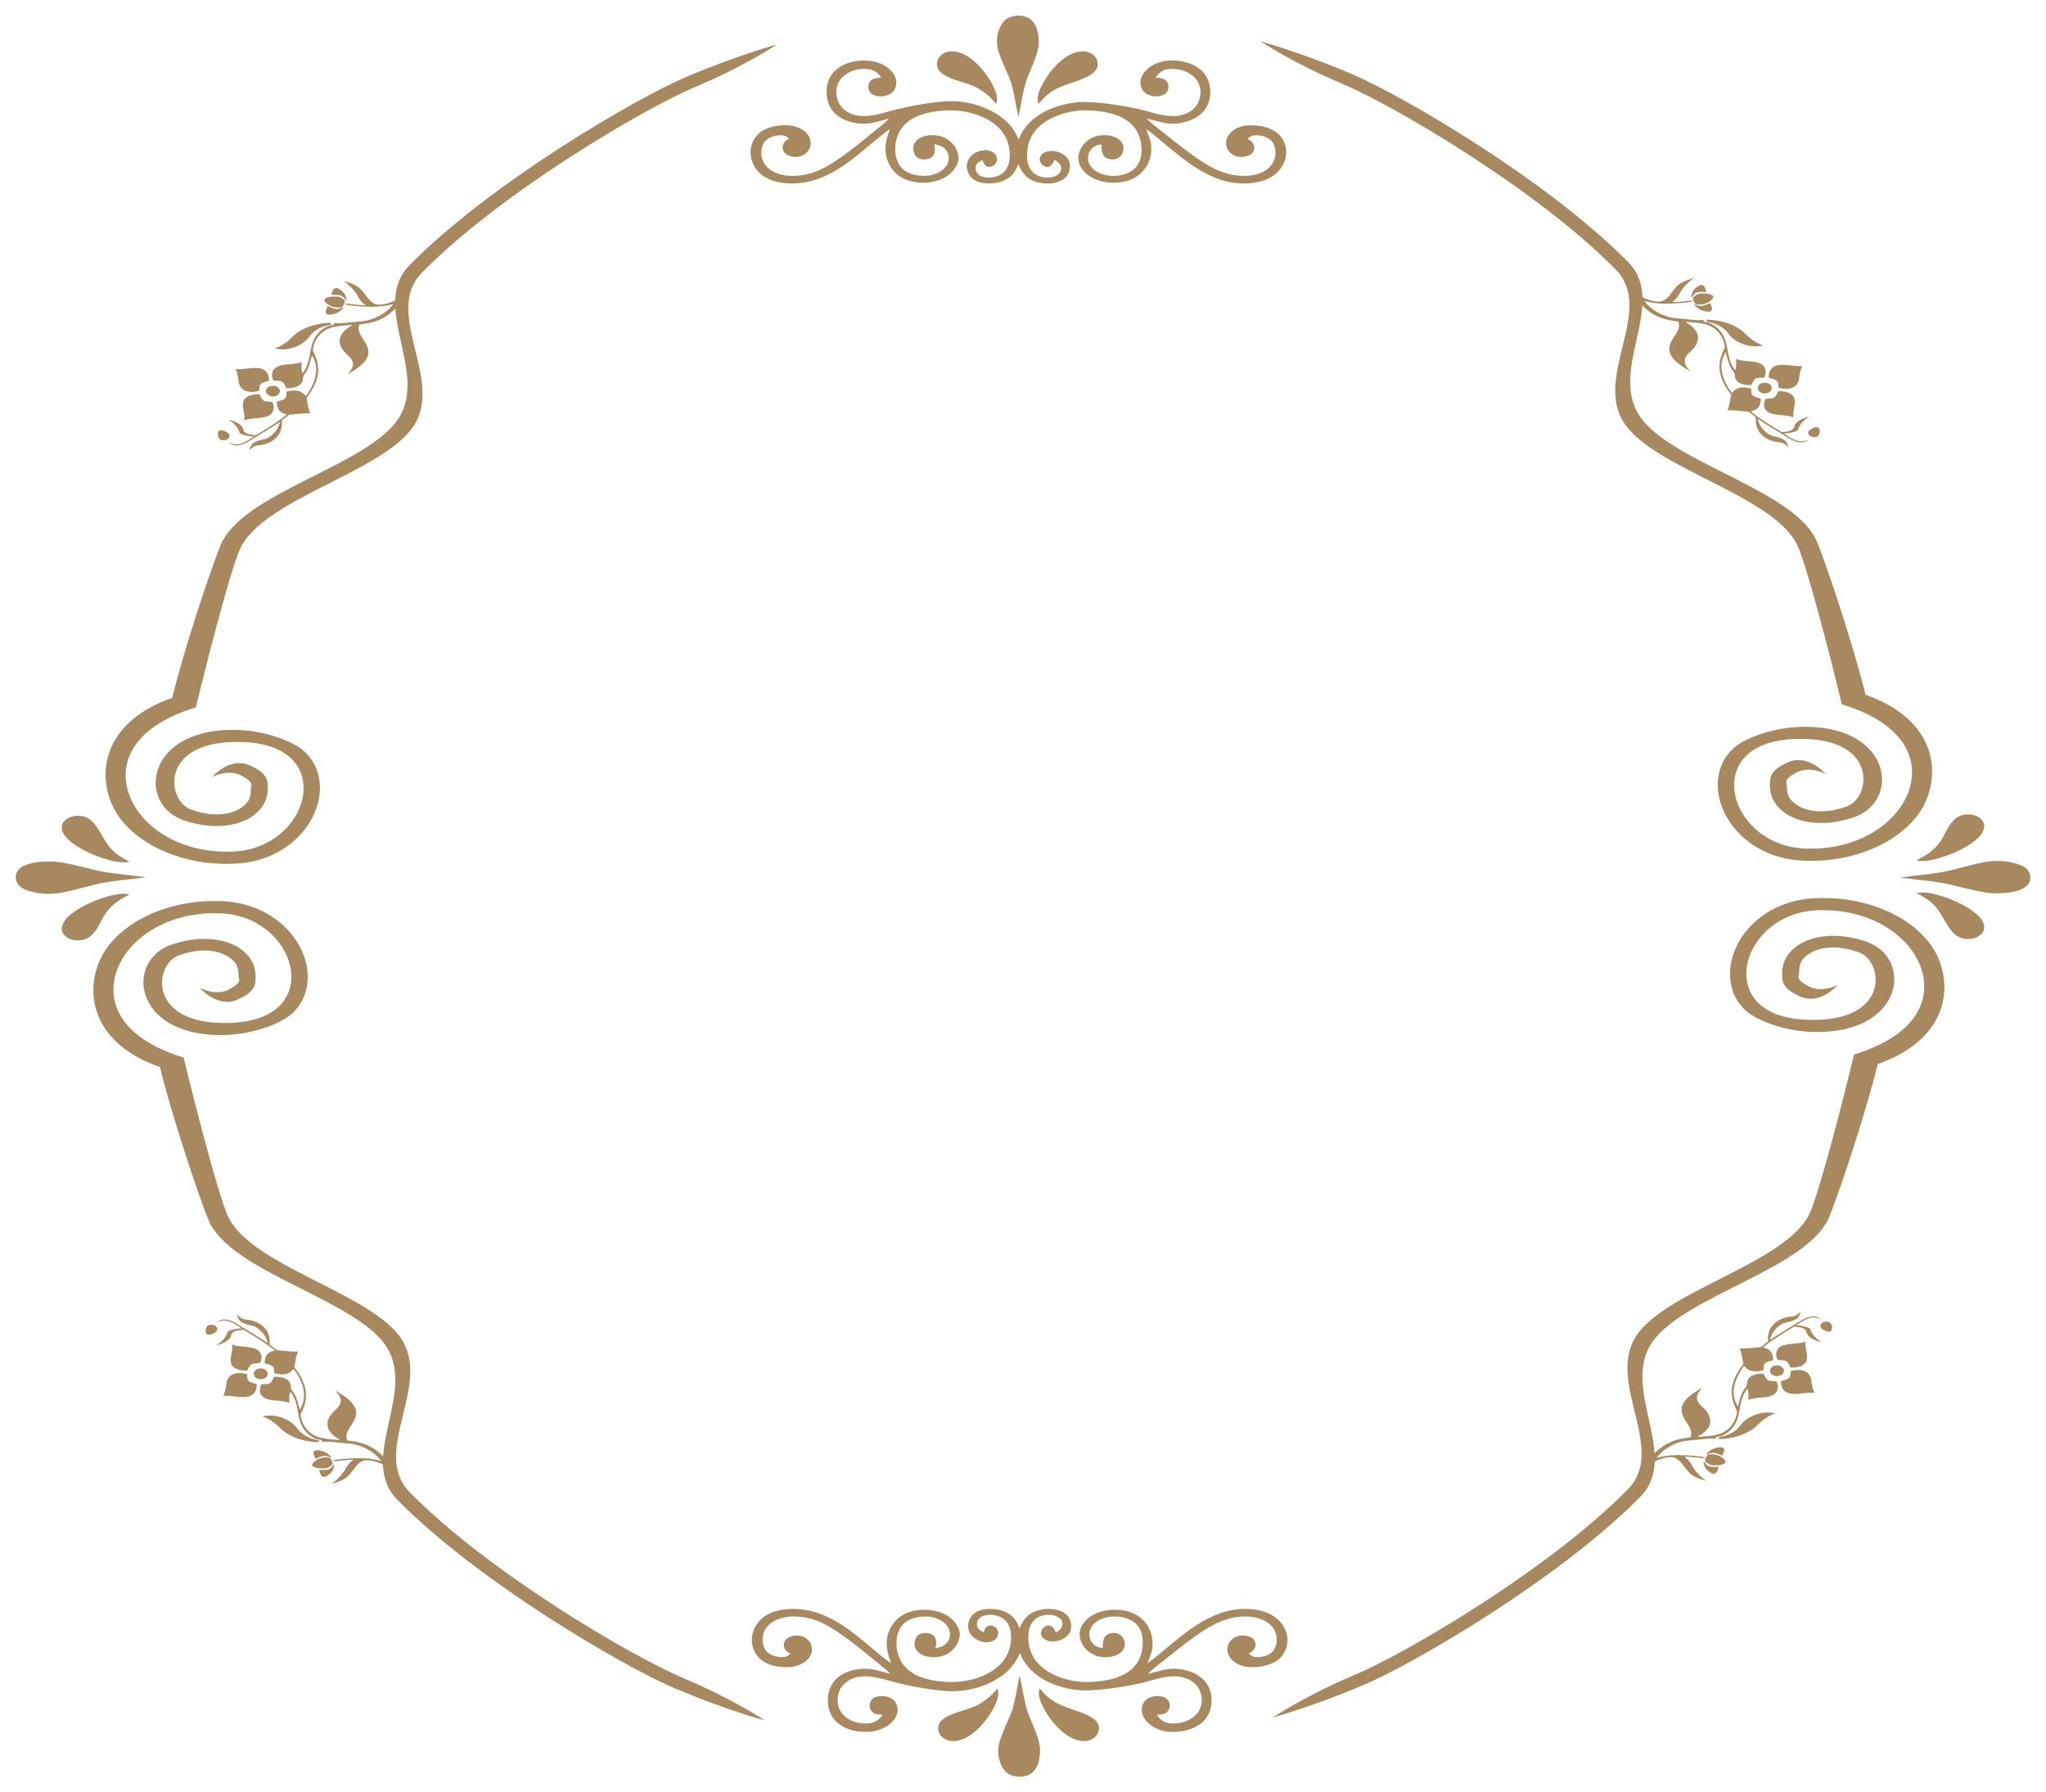 <svg xmlns="http://www.w3.org/2000/svg" viewBox="0 0 463.236 405.884" width="494.119" height="432.943"><path d="M228.918 18.733c.737 2.542 1.088 5.14 1.655 7.706.771-3.306 1.04-6.705 2.488-9.893.828-2.167 1.91-4.315 2.127-6.583 0-1.847-.133-3.9-1.683-5.402-1.644-1.59-5.236-1.246-6.442.538-1.548 2.178-1.697 4.88-.751 7.233.76 2.159 1.847 4.24 2.606 6.401zM213.343 16.662c2.189 1.607 5.383 1.87 7.803 3.194 1.816.944 3.234 2.266 4.406 3.68.463-1.243.007-2.528-.523-3.708a18.673 18.673 0 00-3.917-5.46c-1.158-1.075-2.513-2.119-4.264-2.57-1.152-.322-2.533-.2-3.451.458-1.658 1.083-1.686 3.296-.054 4.406zM235.092 23.538c.875-.958 1.731-1.952 2.912-2.708 2.434-1.663 5.727-2.198 8.396-3.57 1.16-.602 2.169-1.559 2.126-2.695.108-1.313-1.084-2.658-2.793-2.894-1.62-.214-3.177.453-4.369 1.246-2.321 1.58-3.942 3.686-5.188 5.856-.793 1.495-1.593 3.128-1.084 4.765z" fill="#a7885f"/><path d="M177.674 41.461c3.047.33 6.168-.293 8.814-1.469 6.007-2.638 9.964-7.17 14.934-10.742-.251 1.092-.768 2.145-.838 3.264-.435 2.454.386 5.096 2.538 6.966 3.132 2.66 9.326 2.48 12.206-.342 1.119-1.118 1.932-2.554 1.619-3.995-.317-1.775-1.66-3.573-3.886-4.253-1.774-.526-4.067-.34-5.375.81-1.12.934-1.104 2.406-.449 3.515.757 1.209 3.378 1.172 4.09-.047.497-.788.372-1.695.186-2.524.644.155 1.339.278 1.872.624 1.362.83 1.661 2.357 1.237 3.594-.644 1.782-3.005 2.962-5.334 2.966-1.864.029-3.836-.5-5.002-1.67-1.29-1.278-1.621-2.966-1.587-4.545.017-2.167.839-4.432 2.83-6.015 2.013-1.6 4.91-2.31 7.72-2.513 4.664-.46 9.722.858 12.74 3.715 2.158 2.06 2.876 4.838 2.565 7.436-.164 1.27-.746 2.618-2.15 3.382-1.183.6-2.784.804-4.091.34-1.218-.419-1.655-1.625-1.294-2.555.223-.534.845-.865 1.42-1.156.159.698.693 1.762 1.867 1.506 1.887-.495 1.816-2.743.19-3.454-1.297-.635-2.946-.173-4.016.534-2.536 1.672-1.952 5.486 1.262 6.42 2.084.594 4.567.272 6.318-.781 1.392-.817 2.033-2.121 2.508-3.376.553 1.579 1.61 3.194 3.606 3.932 1.971.733 4.527.747 6.335-.282 1.502-.874 1.914-2.472 1.655-3.844-.328-1.719-2.697-3.039-4.895-2.643-1.321.22-2.211 1.401-1.734 2.395.24.582.873 1.187 1.743 1.14.898-.192 1.18-.947 1.432-1.55 1.46.504 2.044 2.037 1.09 3.048-1.133 1.108-3.35 1.152-4.835.464-1.398-.639-2.056-1.9-2.29-3.09-.495-2.855.288-5.968 2.798-8.168 2.946-2.562 7.589-3.825 11.963-3.435 2.782.181 5.668.781 7.772 2.276 2.022 1.412 3.017 3.525 3.186 5.594.18 1.679.02 3.504-1.22 4.945-2.098 2.393-7.185 2.642-9.62.436-1.583-1.351-1.668-3.726.05-5.022.499-.283 1.21-.705 1.826-.502-.062 1.204 0 3.017 1.952 3.273 2.443.394 3.522-2.075 2.753-3.513-.968-1.95-4.352-2.408-6.546-1.482-3.197 1.377-4.465 4.943-2.468 7.357 2.34 3.231 8.622 3.886 12.209 1.563 2.33-1.56 3.428-4.039 3.32-6.383.051-1.515-.592-2.945-1.18-4.361 1.85 1.198 3.364 2.666 5.036 4.008 3.32 2.706 6.715 5.513 11.104 7.18 3.352 1.286 7.504 1.573 10.918.27 4.313-1.675 5.945-6.294 3.635-9.523-1.014-1.506-3.067-2.445-5.19-2.699-1.48-.158-3.087-.236-4.446.337-1.937.738-3.248 2.46-2.86 4.142.143 1.097 1.098 2.128 2.479 2.47 1.423.334 3.375-.134 3.72-1.38.397-1.033-.266-2.082-1.435-2.603.426-.317.83-.729 1.462-.79 1.729-.149 3.65.48 4.358 1.773 1.124 2.128.486 4.921-1.994 6.323-2.042 1.184-4.792 1.271-7.198.84-3.028-.554-5.544-2.073-7.852-3.618-2.44-1.682-4.733-3.488-7.006-5.307-1.517-1.265-3.2-2.421-4.575-3.783 1.146.184 2.22.558 3.349.801 3.592.942 7.97-.295 9.822-2.885 1.19-1.644 1.42-3.62 1.068-5.462a6.243 6.243 0 00-2.912-4.186c-1.835-1.147-4.284-1.584-6.603-1.407-2.844.223-5.394 1.942-6.038 4.104-.26 1.156-.033 2.531 1.175 3.341 1.073.672 2.734.86 3.94.29 1.347-.71 1.463-2.348.497-3.298-.55-.538-1.494-.523-2.288-.593.514-.817 1.277-1.624 2.472-1.863 2.869-.54 6.114.786 7.162 2.933.864 1.747.68 3.818-.54 5.44-1.115 1.456-3.33 2.29-5.493 2.19-2.909-.135-5.51-1.26-8.306-1.774-3.48-.691-7.023-1.26-10.619-1.392-2.804-.132-5.608.416-8.1 1.395-3.668 1.403-6.52 4.023-7.557 7.103-.745-1.773-1.886-3.465-3.575-4.807-3.47-2.76-8.608-4.286-13.576-3.818-4.674.423-9.263 1.355-13.671 2.627-1.927.464-4.014.946-6.019.477-2.047-.429-3.626-1.801-4.146-3.373-.57-1.703-.415-3.66.952-5.118 1.418-1.563 4.171-2.41 6.555-1.822 1.107.267 1.816 1.018 2.358 1.77-.836.1-1.841.11-2.378.704-.841.926-.748 2.417.435 3.15 1.568.823 4.027.337 4.858-.996.757-1.21.613-2.695-.249-3.848-1.206-1.712-3.66-2.818-6.165-2.85-2.39-.099-4.874.549-6.527 1.92-1.539 1.219-2.222 2.944-2.344 4.616-.11 1.74.255 3.57 1.528 5.044 1.506 1.797 4.344 2.76 7.063 2.708 1.918-.044 3.672-.696 5.47-1.138-.412.617-1.106 1.072-1.7 1.582-3.354 2.708-6.608 5.504-10.276 7.967-2.155 1.414-4.544 2.75-7.357 3.213-2.325.381-4.957.283-6.93-.842-2.503-1.36-3.17-4.138-2.105-6.268.678-1.366 2.72-2.051 4.519-1.848.568.094.937.482 1.35.773-1.514.5-1.957 2.047-1.13 3.09.893 1.07 2.957 1.297 4.276.573 1.46-.74 1.88-2.255 1.57-3.516-.483-1.76-2.638-3.085-4.922-3.203-1.684-.083-3.435.092-4.929.729-1.57.65-2.702 1.837-3.21 3.146-.958 2.31-.35 4.97 1.575 6.883 1.373 1.355 3.542 2.116 5.72 2.316z" fill="#a7885f"/><g fill="#a7885f"><path d="M53.993 86.199c.077.843.457 1.736 1.407 2.225 1.002.466 2.228.328 3.289.067.058-.45.012-.922.211-1.358.424-.54 1.26-.691 1.98-.89.087-1.104-.371-2.476-1.925-2.809-1.864-.392-3.749.342-5.64.125.375.855.588 1.74.678 2.64zM70.171 76.072c1.027-1.348 2.858-2.315 4.863-2.537a7.31 7.31 0 01-.228-.46c-3.094.145-6.239 1.024-8.283 2.904-1.193 1.186-2.541 2.352-4.383 2.927 3.111.747 6.562-.678 8.031-2.834zM77.509 67.079c.375.297.56.697.873 1.032.167-1.131-.706-2.26-1.927-2.827-1.107-.288-1.257.936-1.423 1.507.83.021 1.742-.096 2.477.288z"/><path d="M77.477 69.548c.357-.433.547-.928.594-1.44-.465-.494-1.064-.971-1.91-.95-.96-.012-2.303-.013-2.77.754.468 1.233 2.476 2.059 4.086 1.636z"/><path d="M82.776 69.118c-.974-.03-1.94-.088-2.898-.21-.638-.064-1.296-.237-1.914-.022.968.274 2.004.348 3.023.444 2.697.212 5.51.257 8.081-.513-1.155 1.59-3 2.855-5.182 3.533-1.166.428-2.475.428-3.723.564-1.508.114-3.011.45-4.526.194.278.633-.764.5-1.23.679a6.367 6.367 0 00-3.793 4.335c-.568 2.159-.55 4.491-2.147 6.405a6.79 6.79 0 01-.15-2.523 15.424 15.424 0 01-3.238.523c-1.088.07-2.297.279-2.968 1.008-.75.763-.525 1.773-.23 2.63.626.069 1.294.027 1.895.218.598.377.799.973 1.046 1.512 1.288.02 2.837-.196 3.46-1.19.46-.574.122-1.319.604-1.879 1.057-1.317 1.334-2.875 1.751-4.363 1.941 2.968.664 6.484-1.386 9.196-.417-.35-.73-.81-1.32-.998-.962-.368-2.074-.212-3.049.036-.075.455.008.94-.213 1.368-.435.534-1.265.675-1.97.874-.007.766.073 1.607.754 2.213.363.378.985.516 1.51.723-2.172 1.708-4.577 3.222-7.039 4.67-1.084-.084-2.587-.208-2.799-1.232-.35-1.284-1.978-1.948-3.454-2.308 1.304.78 2.3 1.86 2.631 3.126.956.48 2.079.669 3.205.731-1.082.637-2.084 1.443-3.434 1.722-.8.187-1.563-.164-2.31-.323.59.289 1.203.672 1.953.619 1.157-.094 2.125-.66 3.031-1.184 2.2-1.402 4.501-2.707 6.639-4.168-.297 1.517-1.38 2.965-3.065 3.795-.917.269-1.93.39-2.715.872-.797.385-.948 1.139-1.24 1.768.621-.462 1.2-1.105 2.155-1.125 1.818-.126 3.502-.976 4.415-2.202.824-1.035.938-2.289.896-3.477.556-.4 1.102-.816 1.63-1.246 1.599-.102 3.18-.399 4.798-.287-.536-1.149-.604-2.372-.86-3.567 1.778-2.195 2.998-4.805 2.55-7.429-.112-1.15-.67-2.226-1.114-3.311.136-1.682 1.063-3.412 2.763-4.501 1.663-1.017 3.856-1.047 5.866-1.227.066.023.198.063.266.084-1.33.694-2.515 1.72-2.764 2.983-.264 1.228.415 2.467 1.401 3.405.74.677 1.539 1.435 1.545 2.368.077.887-.682 1.608-1.17 2.35 1.688-1.135 3.683-2.203 4.42-3.925.56-1.231.047-2.556-.69-3.672-.732-1.13-1.683-2.381-1.072-3.684 1.205-.178 2.43-.341 3.563-.733 2.128-.691 3.83-2.009 5.063-3.501.801-1.016 1.66-2.098 1.693-3.33.023-.869-.023-1.903-1.074-2.433-.011 1.515-.317 3.024-1.028 4.441-1.306.637-2.89 1.218-4.461.997-1.806-.69-2.3-2.348-3.533-3.466-.919-.993-2.449-1.41-3.84-1.864 1.341.976 2.51 2.111 3.222 3.435.397.78.971 1.501 1.77 2.072z"/><path d="M74.152 71.241c1.477.13 3.04-.61 3.67-1.643-.532.117-.99.358-1.534.383-.78-.014-1.426-.398-2.09-.654-.214.598-.888 1.442-.046 1.914zM55.202 90.637c-.67 1.488.437 3.028.068 4.553 1.685-.635 3.669-.318 5.336-.96 1.478-.581 1.644-2.096 1.066-3.17-.61-.153-1.28-.069-1.867-.268-.615-.368-.811-.964-1.046-1.504-1.363-.042-3.02.245-3.557 1.35zM49.762 99.452c.69.51 2.003.17 2.183-.57.204-.7-.756-1.16-1.462-1.387-.475-.163-1.066.007-1.113.44-.142.517-.002 1.085.392 1.517zM62.084 89.768c1.065-.106 1.642-1.142 1.054-1.833-.615-.89-2.57-.708-2.846.284-.368.83.677 1.76 1.792 1.55z"/></g><path d="M230.86 379.445c-.568 2.566-.918 5.165-1.655 7.706-.76 2.161-1.847 4.243-2.607 6.401-.946 2.354-.796 5.055.752 7.233 1.206 1.784 4.798 2.128 6.441.539 1.55-1.502 1.684-3.555 1.684-5.403-.218-2.268-1.3-4.415-2.127-6.583-1.449-3.187-1.717-6.587-2.488-9.893zM225.839 382.348c-1.172 1.414-2.59 2.737-4.406 3.68-2.42 1.325-5.614 1.587-7.803 3.194-1.633 1.11-1.604 3.323.054 4.407.917.657 2.298.78 3.45.458 1.752-.451 3.107-1.496 4.265-2.57a18.673 18.673 0 003.917-5.46c.531-1.18.986-2.465.523-3.709zM246.687 388.625c-2.67-1.373-5.962-1.907-8.397-3.57-1.18-.756-2.036-1.75-2.911-2.709-.509 1.638.29 3.27 1.084 4.766 1.246 2.17 2.867 4.275 5.188 5.856 1.192.792 2.748 1.46 4.37 1.246 1.708-.237 2.9-1.581 2.792-2.894.043-1.137-.966-2.093-2.126-2.695z" fill="#a7885f"/><path d="M286.815 365.183c-3.414-1.302-7.566-1.016-10.918.27-4.389 1.667-7.784 4.474-11.105 7.18-1.672 1.342-3.185 2.81-5.035 4.008.587-1.416 1.231-2.846 1.18-4.36.108-2.345-.991-4.823-3.32-6.384-3.588-2.323-9.869-1.668-12.21 1.563-1.996 2.414-.728 5.98 2.469 7.358 2.194.926 5.577.468 6.546-1.482.768-1.439-.31-3.908-2.754-3.514-1.951.256-2.013 2.069-1.951 3.273-.616.203-1.327-.22-1.827-.502-1.717-1.296-1.633-3.67-.048-5.021 2.434-2.207 7.52-1.958 9.619.435 1.24 1.44 1.4 3.266 1.22 4.945-.17 2.07-1.164 4.182-3.186 5.594-2.104 1.495-4.99 2.095-7.772 2.277-4.375.39-9.017-.874-11.963-3.435-2.51-2.2-3.293-5.313-2.799-8.168.235-1.19.893-2.452 2.29-3.091 1.486-.688 3.703-.644 4.836.464.954 1.011.37 2.544-1.09 3.047-.252-.602-.534-1.357-1.432-1.55-.87-.046-1.503.559-1.743 1.14-.477.995.412 2.177 1.734 2.396 2.197.396 4.567-.924 4.894-2.642.26-1.373-.152-2.971-1.655-3.845-1.807-1.029-4.363-1.015-6.334-.282-1.997.738-3.053 2.353-3.607 3.932-.474-1.255-1.115-2.56-2.507-3.376-1.751-1.053-4.234-1.375-6.318-.781-3.214.934-3.799 4.748-1.263 6.42 1.07.707 2.72 1.17 4.016.534 1.627-.711 1.698-2.96-.189-3.454-1.175-.256-1.708.808-1.867 1.506-.576-.291-1.197-.622-1.42-1.156-.362-.93.076-2.136 1.293-2.555 1.308-.464 2.91-.26 4.093.34 1.403.764 1.985 2.112 2.149 3.382.31 2.599-.407 5.377-2.565 7.437-3.019 2.857-8.077 4.174-12.74 3.715-2.81-.204-5.707-.913-7.72-2.513-1.992-1.583-2.813-3.849-2.83-6.016-.034-1.579.296-3.267 1.587-4.545 1.166-1.17 3.137-1.699 5.001-1.67 2.33 0 4.691 1.184 5.335 2.966.424 1.237.124 2.765-1.237 3.595-.534.345-1.228.468-1.872.623.186-.83.31-1.736-.187-2.524-.711-1.219-3.332-1.256-4.089-.049-.655 1.11-.672 2.581.45 3.516 1.307 1.15 3.6 1.336 5.373.81 2.226-.68 3.57-2.478 3.886-4.253.314-1.44-.5-2.877-1.618-3.996-2.88-2.821-9.074-3-12.206-.341-2.152 1.87-2.974 4.512-2.539 6.966.071 1.118.588 2.171.84 3.264-4.971-3.573-8.928-8.104-14.935-10.742-2.646-1.176-5.767-1.8-8.814-1.47-2.178.2-4.347.962-5.72 2.317-1.925 1.913-2.532 4.573-1.575 6.883.508 1.309 1.64 2.495 3.211 3.145 1.494.637 3.245.813 4.928.73 2.285-.12 4.44-1.443 4.923-3.203.31-1.261-.11-2.776-1.57-3.516-1.32-.725-3.384-.497-4.276.573-.828 1.042-.384 2.59 1.13 3.09-.413.29-.783.678-1.35.772-1.8.204-3.841-.482-4.52-1.848-1.064-2.13-.397-4.908 2.105-6.267 1.974-1.125 4.606-1.224 6.93-.843 2.813.464 5.202 1.8 7.357 3.214 3.669 2.462 6.922 5.258 10.277 7.966.593.51 1.288.966 1.7 1.583-1.799-.442-3.552-1.095-5.47-1.138-2.72-.052-5.558.91-7.063 2.708-1.274 1.473-1.638 3.303-1.528 5.043.121 1.673.805 3.398 2.344 4.617 1.652 1.37 4.137 2.019 6.527 1.92 2.505-.033 4.959-1.138 6.165-2.85.861-1.154 1.005-2.638.248-3.849-.83-1.333-3.29-1.819-4.857-.996-1.184.734-1.277 2.224-.435 3.15.536.594 1.542.605 2.378.705-.542.751-1.251 1.502-2.358 1.77-2.384.588-5.138-.26-6.555-1.822-1.367-1.458-1.522-3.415-.952-5.118.52-1.572 2.098-2.945 4.146-3.374 2.005-.468 4.092.015 6.018.477 4.409 1.272 8.998 2.205 13.672 2.627 4.968.469 10.105-1.057 13.576-3.818 1.688-1.342 2.83-3.034 3.575-4.807 1.036 3.08 3.889 5.7 7.557 7.104 2.491.978 5.296 1.526 8.1 1.394 3.595-.132 7.14-.7 10.619-1.392 2.796-.514 5.397-1.637 8.306-1.773 2.163-.101 4.377.733 5.493 2.189 1.22 1.622 1.403 3.693.54 5.44-1.049 2.148-4.294 3.474-7.163 2.933-1.195-.238-1.957-1.046-2.471-1.862.793-.07 1.737-.055 2.287-.594.966-.95.85-2.587-.497-3.297-1.205-.57-2.866-.383-3.94.29-1.208.81-1.434 2.184-1.174 3.34.644 2.163 3.194 3.881 6.038 4.105 2.319.177 4.767-.26 6.603-1.408a6.243 6.243 0 002.912-4.186c.353-1.84.12-3.817-1.068-5.461-1.853-2.59-6.23-3.827-9.822-2.886-1.13.243-2.203.618-3.35.801 1.375-1.361 3.059-2.517 4.575-3.783 2.274-1.819 4.567-3.625 7.007-5.306 2.307-1.546 4.824-3.065 7.851-3.619 2.406-.43 5.157-.343 7.199.84 2.48 1.402 3.118 4.195 1.994 6.323-.71 1.294-2.63 1.922-4.358 1.773-.633-.06-1.036-.472-1.463-.79 1.17-.52 1.833-1.57 1.435-2.603-.345-1.245-2.296-1.714-3.72-1.379-1.38.342-2.335 1.373-2.48 2.47-.386 1.68.924 3.404 2.862 4.141 1.358.574 2.965.495 4.445.337 2.124-.253 4.177-1.193 5.19-2.699 2.31-3.229.678-7.848-3.634-9.523z" fill="#a7885f"/><path style="line-height:normal;text-indent:0;text-align:start;text-decoration-line:none;text-decoration-style:solid;text-decoration-color:#000;text-transform:none;block-progression:tb;white-space:normal;isolation:auto;mix-blend-mode:normal;solid-color:#000;solid-opacity:1" d="M155.639 17.302c-11.671 4.917-44.764 24.284-62.926 42.757-9.08 9.236 4.574 24.349-2.648 34.94-7.222 10.59-35.322 16.659-40.134 28.477-2.465 6.051-8.492 24.362-10.945 34.547-14.34 5.024-17.093 15.423-13.876 23.59 3.284 8.337 14.896 14.707 28.386 13.95 10.937-.613 18.063-8.285 18.86-15.723.397-3.719-.721-7.64-4.187-10.28-2.233-1.699-8.36-4.324-15.613-4.291-19.704.087-21.528 16.97-10.831 20.536 7.368 2.457 13.764 1.07 16.83-2.148 1.534-1.608 2.164-3.437 2.062-5.45-.06-1.215.298-2.992-4.17-4.93-4.467-1.938-8.437 2.673-8.437 2.673s3.613-1.955 6.687-.295c3.074 1.66 2.087 2.267 2.088 2.934 0 1.184-.092 2.383-1.09 3.43-1.995 2.094-6.377 3.5-12.462 1.29-5.46-1.983-7.033-14.837 9.448-15.285 6.342-.173 10.37 1.257 12.848 3.385 2.478 2.126 3.477 5.084 3.143 8.203-.668 6.238-6.686 12.703-15.571 13.202-11.825.663-20.884-5.3-23.706-12.463-2.821-7.163.31-15.397 14.08-19.894l.883-.288.175-.73c2.399-10.009 7.353-29.128 9.623-34.703 4.756-11.679 32.575-17.715 39.497-28.273 6.922-10.558-7.054-25.637 1.89-34.734 17.886-18.192 50.364-37.189 61.794-42.005 11.43-4.815 18.596-9.66 18.596-9.66s-8.623 2.321-20.294 7.238z" color="#000" font-weight="400" font-family="sans-serif" overflow="visible" fill="#a7885f" fill-rule="evenodd"/><g fill="#a7885f"><path d="M51.225 313.466c.078-.843.458-1.736 1.408-2.226 1.002-.466 2.227-.327 3.289-.067.058.451.012.923.211 1.358.423.54 1.26.692 1.98.89.087 1.104-.371 2.477-1.925 2.809-1.864.393-3.749-.341-5.641-.125.376-.854.59-1.74.678-2.64zM67.404 323.593c1.027 1.348 2.858 2.315 4.863 2.536a7.31 7.31 0 00-.228.46c-3.094-.145-6.24-1.023-8.283-2.904-1.193-1.186-2.541-2.352-4.383-2.926 3.111-.748 6.562.678 8.03 2.834zM74.741 332.585c.375-.297.56-.696.874-1.031.167 1.13-.707 2.259-1.928 2.827-1.106.287-1.256-.937-1.422-1.508.83-.021 1.742.096 2.476-.288z"/><path d="M74.71 330.117c.357.433.546.927.594 1.44-.465.493-1.064.97-1.91.95-.96.012-2.304.013-2.77-.755.468-1.232 2.476-2.058 4.086-1.635z"/><path d="M80.009 330.546c-.974.03-1.941.089-2.899.21-.637.065-1.295.238-1.913.023.967-.274 2.003-.349 3.023-.444 2.697-.212 5.509-.258 8.08.512-1.154-1.59-2.999-2.855-5.181-3.533-1.166-.427-2.475-.427-3.723-.563-1.508-.114-3.011-.451-4.526-.194.278-.634-.764-.5-1.23-.68a6.367 6.367 0 01-3.793-4.335c-.568-2.158-.55-4.49-2.147-6.405a6.79 6.79 0 00-.15 2.524 15.424 15.424 0 00-3.238-.523c-1.088-.071-2.297-.28-2.968-1.009-.75-.762-.525-1.773-.23-2.63.626-.068 1.294-.026 1.895-.217.598-.378.798-.974 1.045-1.512 1.29-.021 2.838.196 3.461 1.19.46.574.122 1.318.604 1.878 1.056 1.317 1.334 2.876 1.75 4.363 1.942-2.967.665-6.484-1.386-9.196-.416.35-.728.81-1.318.999-.964.368-2.075.211-3.05-.037-.075-.454.007-.94-.214-1.368-.434-.533-1.264-.675-1.97-.873-.006-.766.074-1.608.755-2.214.363-.378.985-.515 1.51-.722-2.172-1.708-4.577-3.223-7.039-4.67-1.084.084-2.588.207-2.799 1.232-.35 1.283-1.978 1.947-3.454 2.308 1.304-.78 2.3-1.86 2.631-3.126.956-.48 2.078-.67 3.205-.732-1.082-.637-2.084-1.443-3.435-1.722-.8-.186-1.563.165-2.309.324.59-.29 1.203-.673 1.953-.62 1.156.094 2.125.66 3.03 1.185 2.201 1.401 4.502 2.707 6.64 4.168-.297-1.517-1.38-2.965-3.065-3.795-.917-.27-1.93-.39-2.715-.873-.797-.384-.948-1.138-1.24-1.768.62.462 1.2 1.105 2.155 1.125 1.818.126 3.502.977 4.414 2.202.825 1.036.94 2.289.897 3.478.556.4 1.102.815 1.63 1.246 1.599.101 3.18.398 4.798.286-.536 1.149-.604 2.372-.86 3.567 1.778 2.195 2.998 4.805 2.55 7.43-.112 1.15-.67 2.226-1.114 3.31.136 1.682 1.063 3.412 2.763 4.502 1.663 1.017 3.856 1.047 5.866 1.226.066-.023.198-.062.266-.083-1.33-.694-2.515-1.72-2.764-2.984-.264-1.227.415-2.466 1.401-3.405.74-.677 1.539-1.435 1.545-2.368.077-.887-.682-1.608-1.17-2.35 1.688 1.135 3.683 2.204 4.42 3.925.56 1.232.047 2.556-.69 3.672-.732 1.13-1.684 2.382-1.072 3.684 1.204.179 2.43.342 3.563.733 2.128.692 3.829 2.009 5.063 3.502.801 1.016 1.66 2.097 1.693 3.33.023.868-.023 1.902-1.074 2.433-.011-1.516-.318-3.024-1.028-4.442-1.306-.637-2.89-1.218-4.461-.996-1.806.689-2.3 2.348-3.533 3.466-.92.992-2.449 1.41-3.84 1.864 1.341-.976 2.51-2.112 3.222-3.436.397-.779.971-1.5 1.77-2.072z"/><path d="M71.385 328.423c1.477-.13 3.04.61 3.67 1.643-.532-.117-.99-.358-1.534-.382-.78.014-1.426.397-2.09.654-.214-.599-.888-1.442-.046-1.915zM52.435 309.027c-.67-1.488.436-3.028.068-4.552 1.685.635 3.669.317 5.336.96 1.478.58 1.644 2.095 1.066 3.17-.61.152-1.281.068-1.867.267-.615.368-.811.965-1.047 1.504-1.363.043-3.02-.244-3.556-1.349zM46.995 300.212c.689-.509 2.003-.17 2.183.57.204.7-.757 1.161-1.462 1.387-.475.164-1.067-.006-1.114-.439-.14-.517-.001-1.085.393-1.518zM59.317 309.896c1.065.106 1.642 1.143 1.054 1.834-.615.889-2.57.707-2.846-.285-.368-.83.677-1.759 1.792-1.549z"/></g><path style="line-height:normal;text-indent:0;text-align:start;text-decoration-line:none;text-decoration-style:solid;text-decoration-color:#000;text-transform:none;block-progression:tb;white-space:normal;isolation:auto;mix-blend-mode:normal;solid-color:#000;solid-opacity:1" d="M152.872 382.362c-11.671-4.917-44.764-24.284-62.926-42.756-9.08-9.236 4.574-24.35-2.648-34.94-7.222-10.591-35.322-16.66-40.134-28.477-2.465-6.052-8.492-24.362-10.945-34.548-14.34-5.024-17.093-15.423-13.876-23.59 3.284-8.337 14.896-14.707 28.386-13.95 10.937.613 18.063 8.286 18.859 15.724.398 3.718-.72 7.64-4.186 10.279-2.233 1.7-8.36 4.324-15.613 4.292-19.704-.088-21.528-16.97-10.832-20.537 7.369-2.456 13.765-1.069 16.831 2.148 1.533 1.608 2.163 3.437 2.062 5.45-.06 1.215.297 2.992-4.17 4.93-4.467 1.939-8.437-2.673-8.437-2.673s3.613 1.955 6.687.295c3.074-1.66 2.087-2.267 2.088-2.933 0-1.184-.092-2.384-1.09-3.43-1.996-2.094-6.377-3.5-12.462-1.29-5.46 1.982-7.033 14.836 9.448 15.284 6.341.173 10.37-1.257 12.848-3.384 2.478-2.127 3.476-5.084 3.143-8.204-.668-6.238-6.686-12.703-15.571-13.202-11.825-.663-20.884 5.3-23.706 12.463-2.821 7.163.31 15.397 14.08 19.894l.882.289.176.73c2.399 10.008 7.352 29.127 9.623 34.702 4.756 11.68 32.575 17.715 39.497 28.273 6.921 10.558-7.054 25.638 1.89 34.734 17.885 18.192 50.364 37.19 61.794 42.005 11.43 4.815 18.596 9.661 18.596 9.661s-8.623-2.322-20.294-7.239z" color="#000" font-weight="400" font-family="sans-serif" overflow="visible" fill="#a7885f" fill-rule="evenodd"/><g fill="#a7885f"><path d="M407.365 85.505c-.077.843-.457 1.736-1.407 2.226-1.002.465-2.228.327-3.29.067-.057-.451-.01-.923-.21-1.358-.424-.54-1.26-.692-1.98-.89-.087-1.104.37-2.477 1.924-2.81 1.864-.392 3.75.342 5.642.125a8.633 8.633 0 00-.679 2.64zM391.187 75.378c-1.027-1.348-2.858-2.315-4.863-2.536a7.31 7.31 0 00.228-.461c3.093.146 6.239 1.024 8.283 2.905 1.193 1.186 2.54 2.352 4.383 2.926-3.111.747-6.562-.678-8.031-2.834zM383.85 66.385c-.376.298-.56.697-.874 1.032-.167-1.13.706-2.259 1.927-2.827 1.107-.288 1.256.936 1.423 1.508-.83.02-1.742-.096-2.477.287z"/><path d="M383.88 68.854a2.614 2.614 0 01-.593-1.44c.465-.494 1.064-.97 1.91-.95.96-.012 2.303-.013 2.77.755-.468 1.232-2.476 2.058-4.086 1.635z"/><path d="M378.582 68.424c.974-.03 1.94-.088 2.898-.21.638-.064 1.296-.237 1.914-.022-.968.274-2.004.349-3.023.444-2.697.212-5.51.258-8.081-.512 1.155 1.59 3 2.854 5.182 3.533 1.166.427 2.475.427 3.723.563 1.507.114 3.011.451 4.525.194-.277.634.765.5 1.23.68a6.367 6.367 0 013.794 4.335c.568 2.158.55 4.49 2.147 6.405a6.79 6.79 0 00.15-2.524c1.043.293 2.133.457 3.238.523 1.087.071 2.297.28 2.968 1.009.75.762.525 1.773.23 2.63-.627.068-1.294.026-1.895.217-.598.378-.799.974-1.046 1.512-1.289.021-2.837-.196-3.46-1.19-.46-.574-.122-1.318-.605-1.878-1.056-1.317-1.333-2.876-1.75-4.363-1.941 2.967-.664 6.484 1.386 9.196.417-.35.729-.811 1.319-.999.963-.368 2.075-.211 3.05.037.075.454-.008.94.213 1.368.435.533 1.265.675 1.97.873.006.766-.073 1.607-.755 2.214-.362.378-.984.515-1.509.722 2.172 1.708 4.576 3.223 7.039 4.67 1.084-.084 2.587-.208 2.799-1.232.35-1.284 1.978-1.947 3.454-2.308-1.304.78-2.3 1.86-2.631 3.126-.957.48-2.079.67-3.205.732 1.081.637 2.084 1.442 3.434 1.722.8.186 1.563-.165 2.31-.324-.59.29-1.203.673-1.953.62-1.157-.094-2.126-.66-3.031-1.185-2.2-1.401-4.501-2.707-6.639-4.168.297 1.517 1.38 2.965 3.064 3.795.917.27 1.93.39 2.716.872.796.385.948 1.14 1.239 1.769-.62-.462-1.2-1.106-2.155-1.126-1.817-.125-3.501-.976-4.414-2.201-.824-1.036-.938-2.289-.897-3.478-.556-.4-1.101-.815-1.63-1.246-1.598-.102-3.18-.398-4.798-.286.537-1.15.605-2.373.861-3.567-1.778-2.196-2.998-4.805-2.55-7.43.112-1.15.67-2.226 1.113-3.31-.135-1.682-1.063-3.412-2.762-4.502-1.663-1.017-3.856-1.047-5.866-1.226-.066.022-.198.062-.266.083 1.33.694 2.514 1.72 2.764 2.984.264 1.227-.415 2.466-1.402 3.405-.74.677-1.538 1.435-1.544 2.368-.077.887.682 1.608 1.17 2.35-1.688-1.135-3.683-2.204-4.42-3.925-.56-1.232-.047-2.556.69-3.672.732-1.13 1.683-2.382 1.072-3.684-1.205-.179-2.43-.342-3.564-.733-2.128-.692-3.828-2.01-5.062-3.502-.801-1.016-1.66-2.097-1.693-3.33-.023-.869.022-1.902 1.074-2.433.01 1.516.317 3.024 1.028 4.442 1.305.637 2.89 1.218 4.46.996 1.807-.689 2.302-2.348 3.534-3.466.919-.992 2.449-1.41 3.84-1.864-1.342.976-2.51 2.111-3.222 3.436a5.695 5.695 0 01-1.77 2.071z"/><path d="M387.205 70.548c-1.476.13-3.04-.61-3.67-1.643.533.117.991.358 1.535.382.78-.014 1.425-.397 2.09-.654.214.598.888 1.442.045 1.915zM406.156 89.944c.67 1.488-.437 3.028-.069 4.552-1.684-.635-3.668-.317-5.335-.96-1.478-.58-1.644-2.095-1.066-3.17.61-.153 1.28-.068 1.867-.267.614-.368.811-.965 1.046-1.504 1.363-.043 3.02.244 3.557 1.349zM411.596 98.759c-.69.509-2.003.17-2.183-.57-.205-.701.756-1.161 1.462-1.387.475-.164 1.066.006 1.113.439.141.517.002 1.085-.392 1.518zM399.274 89.075c-1.066-.106-1.642-1.143-1.055-1.834.616-.89 2.57-.707 2.847.285.368.829-.678 1.759-1.792 1.549z"/></g><path style="line-height:normal;text-indent:0;text-align:start;text-decoration-line:none;text-decoration-style:solid;text-decoration-color:#000;text-transform:none;block-progression:tb;white-space:normal;isolation:auto;mix-blend-mode:normal;solid-color:#000;solid-opacity:1" d="M305.719 16.609c11.671 4.917 44.764 24.284 62.926 42.756 9.08 9.236-4.574 24.35 2.648 34.94 7.222 10.59 35.321 16.66 40.134 28.477 2.465 6.052 8.492 24.362 10.945 34.548 14.34 5.023 17.093 15.423 13.876 23.59-3.284 8.337-14.896 14.707-28.386 13.95-10.937-.613-18.063-8.286-18.86-15.724-.397-3.718.721-7.64 4.187-10.279 2.233-1.7 8.36-4.324 15.613-4.292 19.704.088 21.528 16.97 10.831 20.537-7.368 2.456-13.764 1.069-16.83-2.148-1.534-1.609-2.164-3.437-2.063-5.45.061-1.215-.297-2.992 4.17-4.93 4.467-1.939 8.438 2.673 8.438 2.673s-3.613-1.956-6.687-.295c-3.074 1.66-2.087 2.267-2.088 2.933-.004 1.184.092 2.384 1.09 3.43 1.995 2.094 6.377 3.5 12.462 1.29 5.46-1.983 7.033-14.836-9.448-15.285-6.342-.172-10.37 1.258-12.848 3.385-2.478 2.127-3.477 5.084-3.143 8.203.668 6.239 6.686 12.704 15.571 13.203 11.825.663 20.884-5.3 23.705-12.464 2.822-7.162-.309-15.397-14.079-19.893l-.883-.289-.175-.73c-2.399-10.009-7.353-29.127-9.623-34.702-4.756-11.68-32.575-17.715-39.497-28.273-6.922-10.558 7.054-25.638-1.89-34.734-17.886-18.193-50.365-37.19-61.795-42.005-11.43-4.816-18.595-9.661-18.595-9.661s8.623 2.322 20.294 7.239z" color="#000" font-weight="400" font-family="sans-serif" overflow="visible" fill="#a7885f" fill-rule="evenodd"/><g fill="#a7885f"><path d="M410.132 312.772c-.077-.843-.457-1.736-1.407-2.226-1.002-.465-2.228-.327-3.289-.066-.058.45-.012.922-.211 1.358-.424.54-1.26.691-1.98.89-.087 1.104.371 2.476 1.925 2.808 1.864.393 3.749-.34 5.64-.124a8.633 8.633 0 01-.678-2.64zM393.954 322.899c-1.027 1.348-2.858 2.315-4.863 2.537.082.15.157.305.228.46 3.094-.145 6.239-1.024 8.283-2.905 1.193-1.185 2.541-2.351 4.383-2.926-3.111-.747-6.562.678-8.031 2.834zM386.616 331.892c-.375-.297-.56-.697-.873-1.032-.167 1.13.706 2.26 1.927 2.827 1.107.288 1.257-.936 1.423-1.507-.83-.021-1.742.096-2.477-.288z"/><path d="M386.648 329.423a2.614 2.614 0 00-.594 1.44c.465.494 1.064.971 1.91.95.96.012 2.303.013 2.77-.754-.468-1.233-2.476-2.059-4.086-1.636z"/><path d="M381.349 329.853c.974.03 1.94.088 2.898.21.638.064 1.296.237 1.914.022-.968-.274-2.004-.349-3.023-.444-2.697-.212-5.51-.257-8.081.513 1.155-1.59 3-2.855 5.182-3.533 1.166-.428 2.475-.428 3.723-.564 1.508-.114 3.011-.45 4.526-.194-.278-.634.764-.5 1.23-.679a6.367 6.367 0 003.793-4.335c.568-2.159.55-4.491 2.147-6.405a6.79 6.79 0 01.15 2.523 15.424 15.424 0 013.238-.523c1.088-.07 2.297-.28 2.968-1.009.75-.762.525-1.773.23-2.63-.626-.068-1.294-.026-1.895-.217-.598-.377-.799-.974-1.046-1.512-1.288-.02-2.837.196-3.46 1.19-.46.574-.122 1.319-.604 1.879-1.057 1.317-1.334 2.875-1.751 4.362-1.941-2.967-.664-6.483 1.386-9.195.417.349.73.81 1.32.998.962.368 2.074.212 3.049-.037.075-.454-.007-.939.213-1.367.435-.534 1.265-.675 1.97-.874.007-.766-.073-1.607-.754-2.213-.363-.378-.985-.516-1.51-.723 2.172-1.708 4.577-3.222 7.039-4.67 1.084.084 2.587.208 2.799 1.232.35 1.284 1.978 1.948 3.454 2.308-1.304-.78-2.3-1.86-2.631-3.126-.956-.48-2.079-.669-3.205-.731 1.082-.638 2.084-1.443 3.434-1.722.8-.187 1.563.164 2.31.323-.59-.289-1.203-.673-1.953-.619-1.157.094-2.125.66-3.031 1.184-2.2 1.402-4.501 2.707-6.639 4.168.297-1.517 1.38-2.965 3.065-3.795.917-.269 1.93-.39 2.715-.872.797-.385.948-1.139 1.24-1.768-.621.462-1.2 1.105-2.155 1.125-1.818.126-3.502.976-4.415 2.202-.824 1.035-.938 2.288-.896 3.477-.556.4-1.102.816-1.63 1.246-1.599.102-3.18.398-4.798.287.536 1.148.604 2.372.86 3.567-1.778 2.195-2.998 4.804-2.55 7.429.112 1.15.67 2.226 1.114 3.311-.136 1.682-1.063 3.412-2.763 4.501-1.663 1.017-3.856 1.047-5.866 1.227-.066-.023-.198-.063-.266-.084 1.33-.694 2.515-1.72 2.764-2.983.264-1.228-.415-2.467-1.401-3.406-.74-.676-1.539-1.434-1.545-2.367-.077-.887.682-1.609 1.17-2.35-1.688 1.135-3.683 2.203-4.42 3.924-.56 1.232-.047 2.557.69 3.673.732 1.13 1.683 2.381 1.072 3.684-1.205.178-2.43.341-3.563.732-2.128.692-3.83 2.01-5.063 3.502-.801 1.016-1.66 2.098-1.693 3.33-.023.869.023 1.903 1.074 2.433.011-1.515.318-3.024 1.028-4.441 1.306-.637 2.89-1.218 4.461-.997 1.806.69 2.3 2.348 3.533 3.466.919.993 2.449 1.41 3.84 1.864-1.341-.976-2.51-2.111-3.222-3.436a5.695 5.695 0 00-1.77-2.071z"/><path d="M389.973 327.73c-1.477-.13-3.04.61-3.67 1.643.532-.117.99-.358 1.534-.383.78.014 1.426.397 2.09.654.214-.598.888-1.442.046-1.914zM408.923 308.334c.67-1.488-.437-3.028-.068-4.553-1.685.635-3.669.317-5.336.96-1.478.581-1.644 2.096-1.066 3.17.61.153 1.28.068 1.867.268.615.367.811.964 1.046 1.504 1.363.042 3.02-.245 3.557-1.35zM414.363 299.518c-.69-.508-2.003-.169-2.183.571-.204.7.757 1.16 1.462 1.387.475.163 1.066-.007 1.113-.44.142-.517.002-1.085-.392-1.518zM402.041 309.202c-1.065.107-1.642 1.143-1.054 1.834.615.89 2.57.708 2.846-.284.368-.83-.677-1.76-1.792-1.55z"/></g><path style="line-height:normal;text-indent:0;text-align:start;text-decoration-line:none;text-decoration-style:solid;text-decoration-color:#000;text-transform:none;block-progression:tb;white-space:normal;isolation:auto;mix-blend-mode:normal;solid-color:#000;solid-opacity:1" d="M308.486 381.669c11.671-4.917 44.764-24.284 62.926-42.757 9.08-9.236-4.574-24.349 2.648-34.94 7.222-10.59 35.322-16.66 40.134-28.477 2.465-6.051 8.492-24.362 10.945-34.547 14.34-5.024 17.093-15.423 13.876-23.59-3.284-8.338-14.896-14.708-28.386-13.95-10.937.613-18.063 8.285-18.86 15.723-.397 3.719.721 7.64 4.187 10.28 2.233 1.699 8.36 4.323 15.613 4.291 19.704-.087 21.528-16.97 10.831-20.536-7.368-2.457-13.764-1.07-16.83 2.147-1.534 1.609-2.163 3.438-2.062 5.45.06 1.216-.298 2.993 4.17 4.93 4.467 1.94 8.437-2.673 8.437-2.673s-3.613 1.956-6.687.296c-3.074-1.66-2.087-2.267-2.088-2.934-.004-1.184.092-2.383 1.09-3.43 1.996-2.094 6.377-3.5 12.462-1.29 5.46 1.983 7.033 14.836-9.448 15.285-6.342.172-10.37-1.258-12.848-3.385-2.478-2.127-3.477-5.084-3.143-8.203.668-6.239 6.686-12.704 15.571-13.202 11.825-.663 20.884 5.3 23.706 12.463 2.821 7.163-.31 15.397-14.08 19.894l-.882.288-.176.73c-2.399 10.009-7.353 29.127-9.623 34.703-4.756 11.679-32.575 17.715-39.497 28.272-6.922 10.558 7.054 25.638-1.89 34.734-17.886 18.193-50.364 37.19-61.794 42.005-11.43 4.816-18.596 9.661-18.596 9.661s8.623-2.321 20.294-7.238z" color="#000" font-weight="400" font-family="sans-serif" overflow="visible" fill="#a7885f" fill-rule="evenodd"/><g fill="#a7885f"><path d="M23.14 199.932c3.278-.571 6.63-.843 9.94-1.283-4.264-.598-8.65-.806-12.762-1.929-2.796-.641-5.566-1.48-8.492-1.648-2.384 0-5.033.103-6.97 1.305-2.05 1.274-1.607 4.058.694 4.993 2.81 1.2 6.295 1.316 9.331.582 2.785-.588 5.47-1.431 8.258-2.02zM20.468 212.005c2.073-1.696 2.411-4.172 4.12-6.049 1.217-1.407 2.923-2.506 4.747-3.415-1.604-.359-3.261-.006-4.784.405-2.536.714-4.933 1.732-7.043 3.037-1.387.897-2.734 1.948-3.316 3.305-.415.894-.257 1.964.59 2.675 1.399 1.286 4.254 1.307 5.686.042zM25.845 192.89c-2.147-1.888-2.836-4.44-4.606-6.509-.777-.9-2.011-1.681-3.477-1.648-1.694-.084-3.428.84-3.733 2.165-.277 1.256.584 2.463 1.606 3.386 2.04 1.8 4.756 3.056 7.555 4.022 1.929.615 4.036 1.234 6.148.84-1.237-.678-2.519-1.342-3.493-2.257z"/></g><g fill="#a7885f"><path d="M440.097 197.432c-3.279.571-6.63.843-9.94 1.283 4.264.597 8.65.805 12.762 1.928 2.796.642 5.566 1.48 8.492 1.649 2.383 0 5.033-.103 6.97-1.305 2.05-1.274 1.607-4.059-.695-4.994-2.81-1.2-6.295-1.315-9.33-.582-2.786.59-5.471 1.432-8.259 2.02zM442.769 185.359c-2.073 1.696-2.412 4.172-4.12 6.048-1.218 1.408-2.924 2.507-4.748 3.415 1.604.36 3.262.007 4.784-.405 2.536-.713 4.934-1.731 7.044-3.036 1.386-.898 2.733-1.948 3.315-3.306.415-.893.257-1.963-.59-2.675-1.398-1.285-4.253-1.307-5.685-.041zM437.392 204.474c2.146 1.887 2.835 4.44 4.606 6.509.777.9 2.01 1.68 3.476 1.648 1.695.083 3.429-.84 3.734-2.165.277-1.257-.585-2.463-1.607-3.387-2.039-1.8-4.756-3.056-7.555-4.021-1.928-.615-4.035-1.235-6.148-.84 1.237.678 2.52 1.341 3.494 2.256z"/></g></svg>